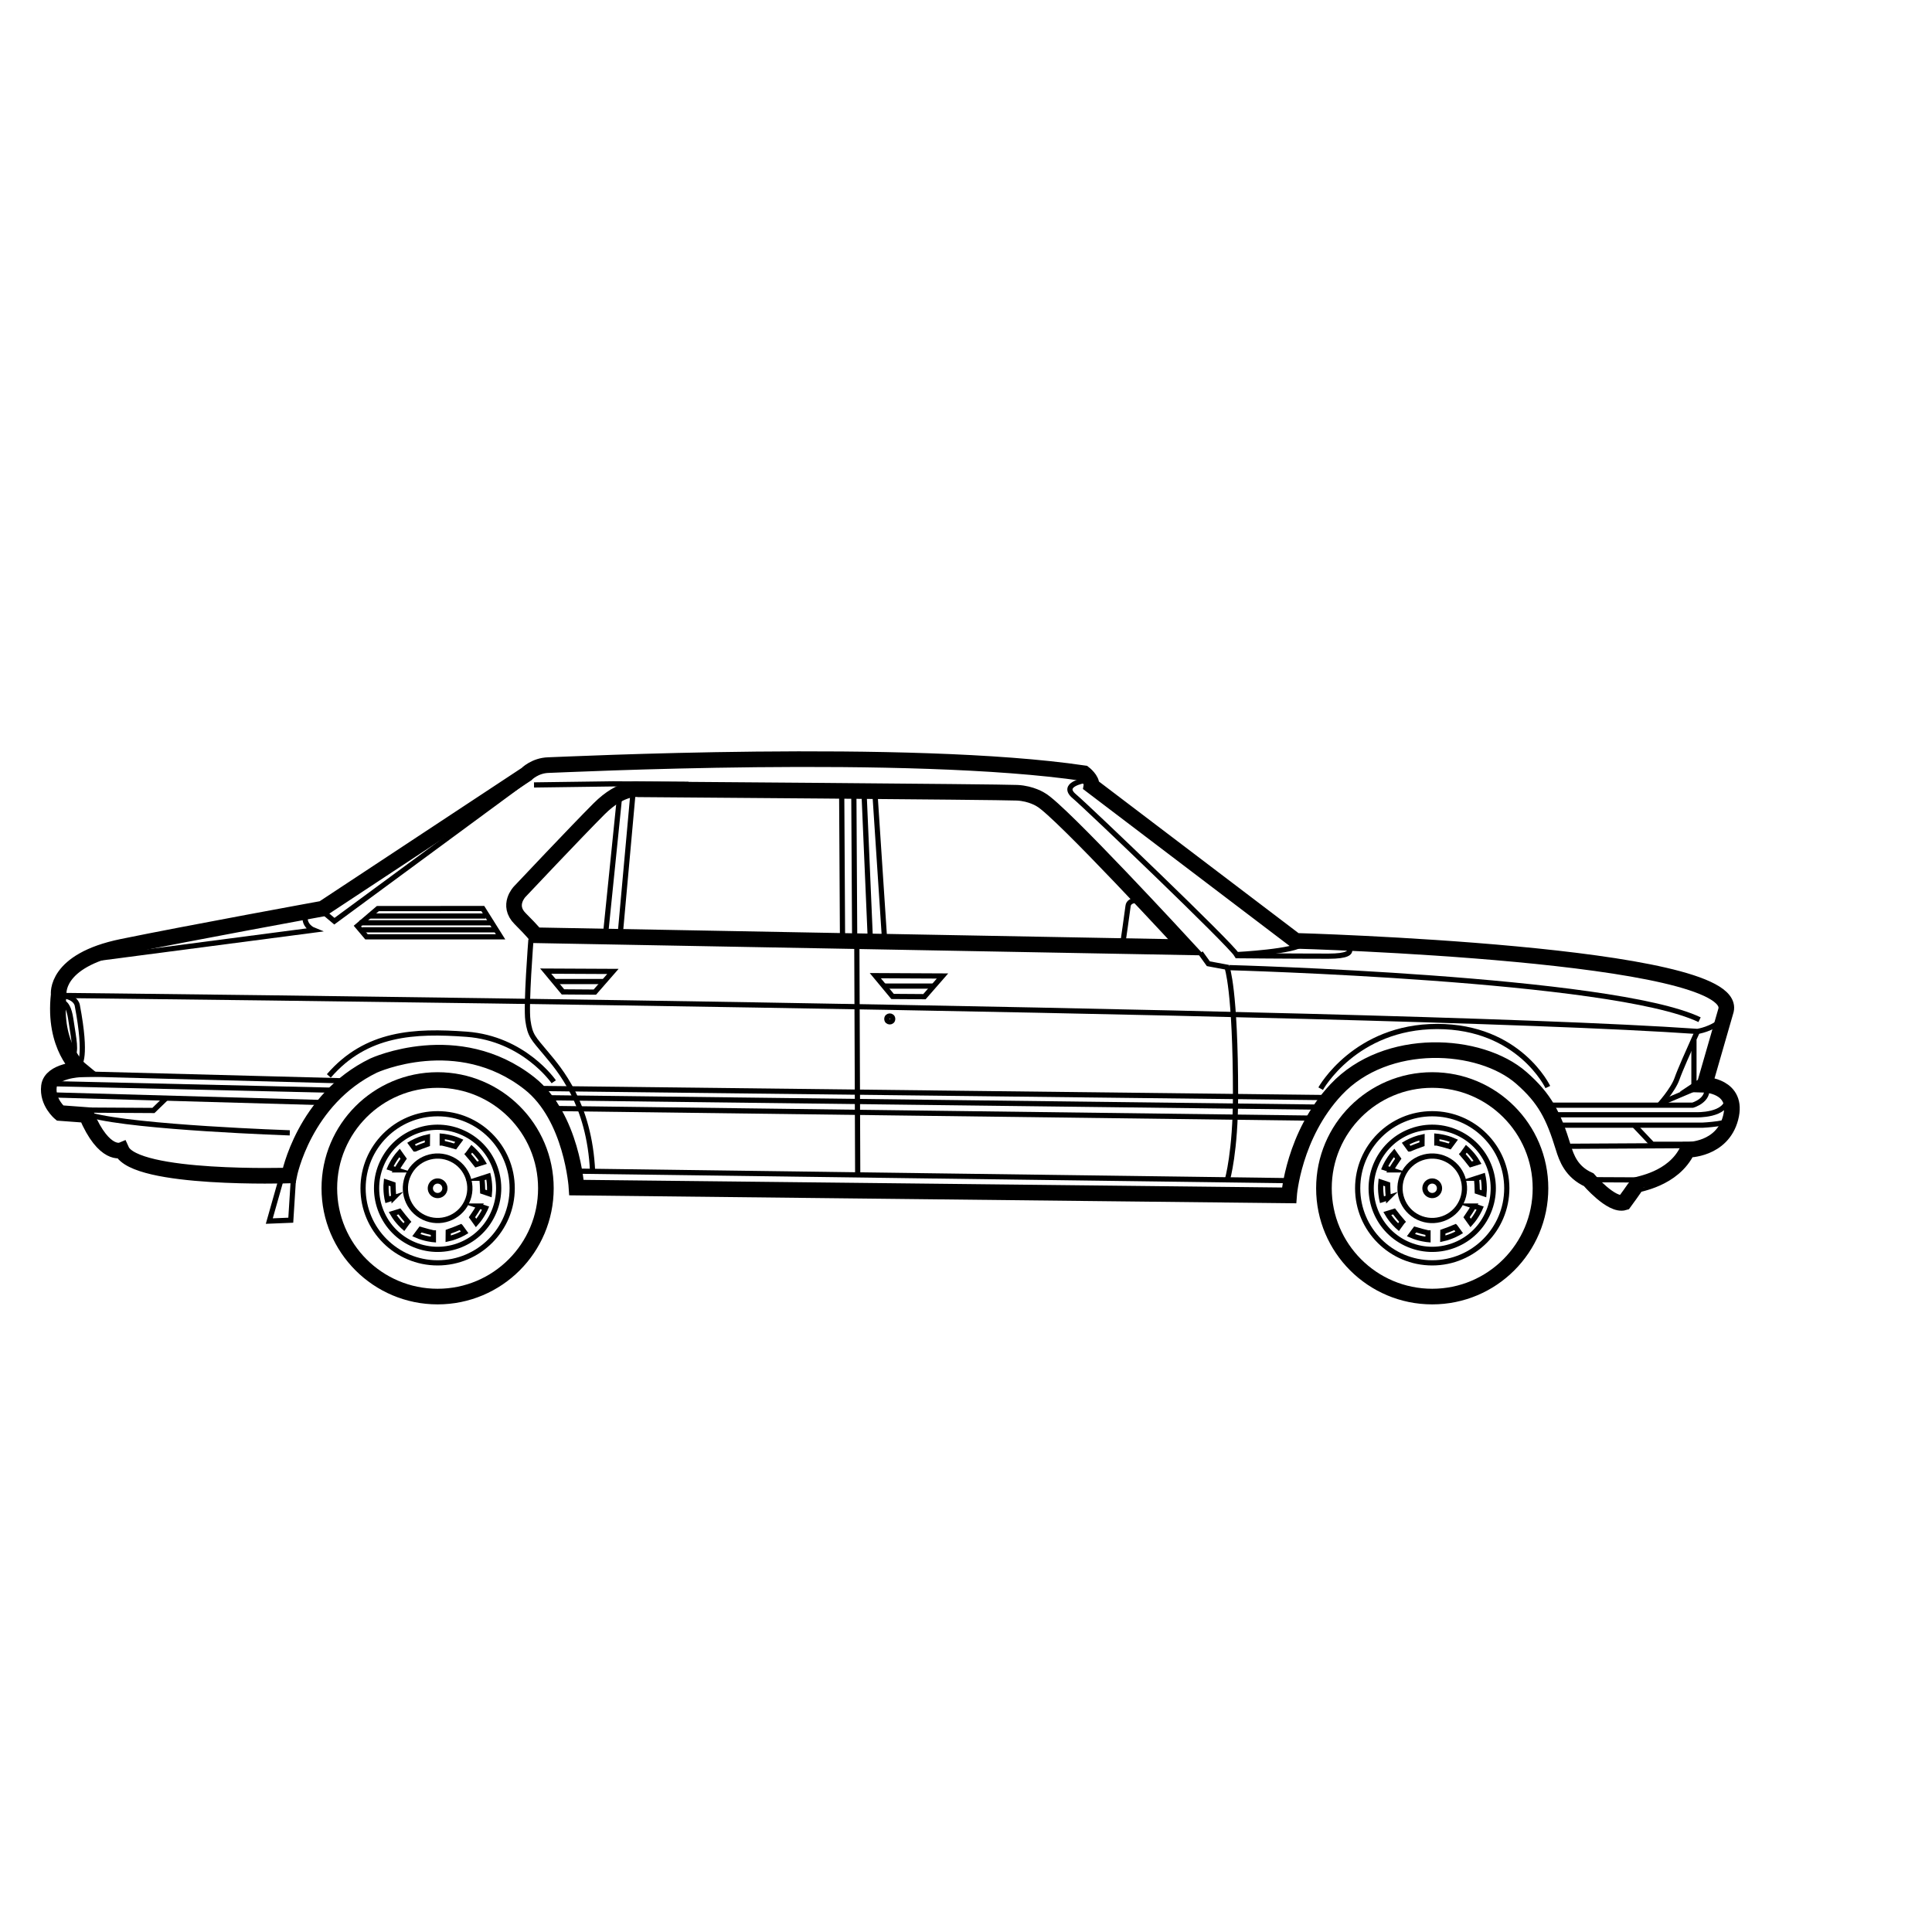 <?xml version="1.0" encoding="UTF-8"?>
<!-- Uploaded to: SVG Repo, www.svgrepo.com, Generator: SVG Repo Mixer Tools -->
<svg width="800px" height="800px" version="1.1" viewBox="144 144 512 512" xmlns="http://www.w3.org/2000/svg">
 <defs>
  <clipPath id="i">
   <path d="m148.09 286h503.81v236h-503.81z"/>
  </clipPath>
  <clipPath id="h">
   <path d="m148.09 388h472.91v49h-472.91z"/>
  </clipPath>
  <clipPath id="g">
   <path d="m148.09 388h37.906v58h-37.906z"/>
  </clipPath>
  <clipPath id="f">
   <path d="m148.09 390h35.906v54h-35.906z"/>
  </clipPath>
  <clipPath id="e">
   <path d="m148.09 409h106.91v41h-106.91z"/>
  </clipPath>
  <clipPath id="d">
   <path d="m148.09 411h103.91v42h-103.91z"/>
  </clipPath>
  <clipPath id="c">
   <path d="m148.09 414h101.91v42h-101.91z"/>
  </clipPath>
  <clipPath id="b">
   <path d="m148.09 415h59.906v43h-59.906z"/>
  </clipPath>
  <clipPath id="a">
   <path d="m148.09 420h92.906v44h-92.906z"/>
  </clipPath>
 </defs>
 <path transform="matrix(.69 0 0 .69 148.09 306.48)" d="m502.56 220.91c0-22.968 18.616-41.584 41.59-41.584 22.968 0 41.584 18.621 41.584 41.584 0 22.974-18.616 41.59-41.584 41.59-22.968 0-41.59-18.616-41.59-41.59z" fill="none" stroke="#000000" stroke-miterlimit="10" stroke-width="6"/>
 <path transform="matrix(.69 0 0 .69 148.09 306.48)" d="m572.79 220.91c0 15.814-12.826 28.64-28.64 28.64-15.814 0-28.634-12.826-28.634-28.64s12.82-28.634 28.634-28.634c15.814 0 28.64 12.82 28.64 28.634" fill="none" stroke="#000000" stroke-miterlimit="10" stroke-width="2"/>
 <path transform="matrix(.69 0 0 .69 148.09 306.48)" d="m541.62 219.71c0.662-1.398 2.332-1.992 3.73-1.33 1.398 0.657 1.992 2.332 1.324 3.724-0.662 1.398-2.326 1.992-3.73 1.33-1.387-0.662-1.981-2.332-1.324-3.724z" fill="none" stroke="#000000" stroke-miterlimit="10" stroke-width="2"/>
 <path transform="matrix(.69 0 0 .69 148.09 306.48)" d="m532.97 215.6c2.938-6.186 10.313-8.813 16.499-5.875 6.169 2.915 8.807 10.313 5.869 16.488-2.926 6.186-10.313 8.813-16.499 5.881-6.164-2.926-8.801-10.318-5.869-16.493z" fill="none" stroke="#000000" stroke-miterlimit="10" stroke-width="2"/>
 <path transform="matrix(.69 0 0 .69 148.09 306.48)" d="m522.97 210.87c5.564-11.716 19.533-16.686 31.243-11.128 11.688 5.519 16.674 19.521 11.111 31.221-5.535 11.722-19.516 16.686-31.243 11.128-11.671-5.535-16.657-19.527-11.111-31.221z" fill="none" stroke="#000000" stroke-miterlimit="10" stroke-width="2"/>
 <path transform="matrix(.69 0 0 .69 148.09 306.48)" d="m535.45 205.82-1.522-2.1s2.841-1.721 6.317-2.468l-0.028 2.728s-1.839 0.662-2.473 0.906c-0.555 0.215-2.292 0.934-2.292 0.934z" fill="none" stroke="#000000" stroke-miterlimit="10" stroke-width="2"/>
 <path transform="matrix(.69 0 0 .69 148.09 306.48)" d="m528.33 213.84-2.468-0.804s1.29-3.062 3.662-5.711l1.579 2.224s-1.098 1.619-1.466 2.185c-0.323 0.504-1.308 2.106-1.308 2.106z" fill="none" stroke="#000000" stroke-miterlimit="10" stroke-width="2"/>
 <path transform="matrix(.69 0 0 .69 148.09 306.48)" d="m527.29 224.51-2.468 0.804s-0.758-3.232-0.391-6.769l2.581 0.866s0.062 1.953 0.102 2.632c0.028 0.589 0.175 2.468 0.175 2.468z" fill="none" stroke="#000000" stroke-miterlimit="10" stroke-width="2"/>
 <path transform="matrix(.69 0 0 .69 148.09 306.48)" d="m532.71 233.75-1.522 2.1s-2.513-2.173-4.302-5.247l2.604-0.815s1.2 1.54 1.624 2.066c0.374 0.464 1.596 1.896 1.596 1.896z" fill="none" stroke="#000000" stroke-miterlimit="10" stroke-width="2"/>
 <path transform="matrix(.69 0 0 .69 148.09 306.48)" d="m542.53 238.04v2.592s-3.311-0.283-6.56-1.721l1.624-2.19s1.873 0.543 2.53 0.719c0.577 0.158 2.405 0.6 2.405 0.6z" fill="none" stroke="#000000" stroke-miterlimit="10" stroke-width="2"/>
 <path transform="matrix(.69 0 0 .69 148.09 306.48)" d="m553 235.75 1.522 2.1s-2.847 1.721-6.317 2.468l0.028-2.723s1.834-0.662 2.473-0.906c0.555-0.221 2.292-0.94 2.292-0.94z" fill="none" stroke="#000000" stroke-miterlimit="10" stroke-width="2"/>
 <path transform="matrix(.69 0 0 .69 148.09 306.48)" d="m560.12 227.73 2.468 0.804s-1.29 3.062-3.662 5.711l-1.579-2.219s1.098-1.613 1.466-2.19c0.323-0.504 1.308-2.106 1.308-2.106z" fill="none" stroke="#000000" stroke-miterlimit="10" stroke-width="2"/>
 <path transform="matrix(.69 0 0 .69 148.09 306.48)" d="m561.17 217.06 2.468-0.804s0.758 3.237 0.396 6.769l-2.581-0.872s-0.062-1.953-0.096-2.632c-0.045-0.589-0.187-2.462-0.187-2.462z" fill="none" stroke="#000000" stroke-miterlimit="10" stroke-width="2"/>
 <path transform="matrix(.69 0 0 .69 148.09 306.48)" d="m555.74 207.81 1.522-2.1s2.513 2.173 4.302 5.247l-2.604 0.815s-1.194-1.54-1.624-2.066c-0.374-0.464-1.596-1.896-1.596-1.896z" fill="none" stroke="#000000" stroke-miterlimit="10" stroke-width="2"/>
 <path transform="matrix(.69 0 0 .69 148.09 306.48)" d="m545.92 203.52v-2.592s3.311 0.277 6.56 1.721l-1.624 2.19s-1.873-0.543-2.53-0.719c-0.577-0.158-2.405-0.6-2.405-0.6z" fill="none" stroke="#000000" stroke-miterlimit="10" stroke-width="2"/>
 <path transform="matrix(.69 0 0 .69 148.09 306.48)" d="m120.56 220.91c0-22.968 18.616-41.584 41.59-41.584 22.968 0 41.584 18.621 41.584 41.584 0 22.974-18.616 41.59-41.584 41.59s-41.59-18.616-41.59-41.59z" fill="none" stroke="#000000" stroke-miterlimit="10" stroke-width="6"/>
 <path transform="matrix(.69 0 0 .69 148.09 306.48)" d="m190.79 220.91c0 15.814-12.82 28.64-28.634 28.64s-28.64-12.826-28.64-28.64 12.826-28.634 28.64-28.634 28.634 12.82 28.634 28.634" fill="none" stroke="#000000" stroke-miterlimit="10" stroke-width="2"/>
 <path transform="matrix(.69 0 0 .69 148.09 306.48)" d="m159.62 219.71c0.662-1.398 2.332-1.992 3.73-1.33 1.392 0.657 1.992 2.332 1.324 3.724-0.662 1.398-2.326 1.992-3.73 1.33-1.392-0.662-1.987-2.332-1.324-3.724z" fill="none" stroke="#000000" stroke-miterlimit="10" stroke-width="2"/>
 <path transform="matrix(.69 0 0 .69 148.09 306.48)" d="m150.97 215.6c2.938-6.186 10.313-8.813 16.499-5.875 6.169 2.915 8.807 10.313 5.869 16.488-2.926 6.186-10.307 8.813-16.499 5.881-6.169-2.926-8.801-10.318-5.869-16.493z" fill="none" stroke="#000000" stroke-miterlimit="10" stroke-width="2"/>
 <path transform="matrix(.69 0 0 .69 148.09 306.48)" d="m140.97 210.87c5.564-11.716 19.533-16.686 31.243-11.128 11.688 5.519 16.674 19.521 11.111 31.221-5.541 11.722-19.516 16.686-31.243 11.128-11.671-5.535-16.657-19.527-11.111-31.221z" fill="none" stroke="#000000" stroke-miterlimit="10" stroke-width="2"/>
 <path transform="matrix(.69 0 0 .69 148.09 306.48)" d="m153.45 205.82-1.522-2.1s2.841-1.721 6.317-2.468l-0.028 2.728s-1.839 0.662-2.473 0.906c-0.555 0.215-2.292 0.934-2.292 0.934z" fill="none" stroke="#000000" stroke-miterlimit="10" stroke-width="2"/>
 <path transform="matrix(.69 0 0 .69 148.09 306.48)" d="m146.33 213.84-2.468-0.804s1.29-3.062 3.662-5.711l1.579 2.224s-1.098 1.619-1.466 2.185c-0.323 0.504-1.308 2.106-1.308 2.106z" fill="none" stroke="#000000" stroke-miterlimit="10" stroke-width="2"/>
 <path transform="matrix(.69 0 0 .69 148.09 306.48)" d="m145.29 224.51-2.468 0.804s-0.758-3.232-0.396-6.769l2.581 0.866s0.062 1.953 0.102 2.632c0.034 0.589 0.181 2.468 0.181 2.468z" fill="none" stroke="#000000" stroke-miterlimit="10" stroke-width="2"/>
 <path transform="matrix(.69 0 0 .69 148.09 306.48)" d="m150.71 233.75-1.522 2.1s-2.519-2.173-4.302-5.247l2.604-0.815s1.2 1.54 1.624 2.066c0.374 0.464 1.596 1.896 1.596 1.896z" fill="none" stroke="#000000" stroke-miterlimit="10" stroke-width="2"/>
 <path transform="matrix(.69 0 0 .69 148.09 306.48)" d="m160.53 238.04v2.592s-3.311-0.283-6.566-1.721l1.624-2.19s1.873 0.543 2.53 0.719c0.583 0.158 2.411 0.6 2.411 0.6z" fill="none" stroke="#000000" stroke-miterlimit="10" stroke-width="2"/>
 <path transform="matrix(.69 0 0 .69 148.09 306.48)" d="m171 235.75 1.522 2.1s-2.847 1.721-6.317 2.468l0.028-2.723s1.834-0.662 2.473-0.906c0.555-0.221 2.292-0.94 2.292-0.94z" fill="none" stroke="#000000" stroke-miterlimit="10" stroke-width="2"/>
 <path transform="matrix(.69 0 0 .69 148.09 306.48)" d="m178.12 227.73 2.468 0.804s-1.29 3.062-3.662 5.711l-1.579-2.219s1.098-1.613 1.466-2.19c0.323-0.504 1.308-2.106 1.308-2.106z" fill="none" stroke="#000000" stroke-miterlimit="10" stroke-width="2"/>
 <path transform="matrix(.69 0 0 .69 148.09 306.48)" d="m179.17 217.06 2.468-0.804s0.758 3.237 0.396 6.769l-2.581-0.872s-0.062-1.953-0.096-2.632c-0.04-0.589-0.187-2.462-0.187-2.462z" fill="none" stroke="#000000" stroke-miterlimit="10" stroke-width="2"/>
 <path transform="matrix(.69 0 0 .69 148.09 306.48)" d="m173.75 207.81 1.522-2.1s2.513 2.173 4.302 5.247l-2.604 0.815s-1.194-1.54-1.624-2.066c-0.374-0.464-1.596-1.896-1.596-1.896z" fill="none" stroke="#000000" stroke-miterlimit="10" stroke-width="2"/>
 <path transform="matrix(.69 0 0 .69 148.09 306.48)" d="m163.92 203.52v-2.592s3.311 0.277 6.566 1.721l-1.624 2.19s-1.873-0.543-2.53-0.719c-0.583-0.158-2.411-0.6-2.411-0.6z" fill="none" stroke="#000000" stroke-miterlimit="10" stroke-width="2"/>
 <g clip-path="url(#i)">
  <path transform="matrix(.69 0 0 .69 148.09 306.48)" d="m648.75 181.13 8.252-28.628c4.998-21.876-165.25-26.625-165.25-26.625l-78.499-59.622c0.374-2.253-2.875-4.749-2.875-4.749-66.879-9.877-200.38-3.255-205.63-3.13-5.253 0.125-8.501 3.498-8.501 3.498l-78.25 51.631s-51.376 9.373-76.999 14.625c-26.155 5.354-24.378 18.372-24.378 18.372-2.253 20.127 8.252 28.753 8.252 28.753s-11.252 0.374-11.999 6.498c-0.753 6.124 4.251 10.25 4.251 10.25l10.126 0.753c6.877 16.25 13.499 13.499 13.499 13.499 5.247 11.626 64.371 9.746 64.371 9.746s5.626-29.251 32.5-42.252c0 0 32.251-14.773 59.77 6.832 16.397 12.877 18.106 40.061 18.106 40.061l273.67 3s1.664-23.144 18.084-40.644c19.25-20.518 55.287-18.355 71.124-4.5 8.999 7.873 12.373 14.501 16.125 26.749 1.234 4.03 3.124 9.373 9.752 12.373 0 0 8.75 10.25 13.624 8.75 0 0 4.5-6.124 4.624-6.622s14.252-2.004 19.748-13.629c0 0 13.25 0.13 16.499-12.243 3.255-12.373-9.996-12.746-9.996-12.746zm-448.98-57.398s-0.77-1.234-5.937-6.396c-5.168-5.168-0.164-10.335-0.164-10.335s21.751-23.081 30.502-31.832c8.75-8.75 15.169-7.5 15.169-7.5s138.66 1.002 145.41 1.33c5.49 0.272 9.09 2.666 9.09 2.666 7.5 4.166 55.836 56.668 55.836 56.668z" fill="none" stroke="#000000" stroke-miterlimit="10" stroke-width="6"/>
 </g>
 <path transform="matrix(.69 0 0 .69 148.09 306.48)" d="m330 67.497 3.832 58.168-5.502-0.668-2.496-58.162-3.837 0.498 0.334 58.836-4.664-0.17-0.334-59.164-79.998 0.662-5.168 57.172-5.666 0.164 5.666-55.666" fill="none" stroke="#000000" stroke-miterlimit="10" stroke-width="2"/>
 <path transform="matrix(.69 0 0 .69 148.09 306.48)" d="m432.33 110.33s-4.67-0.668-4.998 2.168c-0.334 2.836-1.998 14.167-1.998 14.167" fill="none" stroke="#000000" stroke-miterlimit="10" stroke-width="2"/>
 <path transform="matrix(.69 0 0 .69 148.09 306.48)" d="m198 125.34s-2.004 25.334-1.166 31.164c0.832 5.835 1.998 6.668 7.001 12.667 4.998 6 16.669 19.165 17.835 45.331" fill="none" stroke="#000000" stroke-miterlimit="10" stroke-width="2"/>
 <path transform="matrix(.69 0 0 .69 148.09 306.48)" d="m216 214.33 274.16 3.668" fill="none" stroke="#000000" stroke-miterlimit="10" stroke-width="2"/>
 <path transform="matrix(.69 0 0 .69 148.09 306.48)" d="m455.17 130.5 3 4.166 7.166 1.336s3.272 8.496 3.272 49.168c0 21.666-3.102 32.336-3.102 32.336" fill="none" stroke="#000000" stroke-miterlimit="10" stroke-width="2"/>
 <path transform="matrix(.69 0 0 .69 148.09 306.48)" d="m323.16 127.83 0.334 88.002" fill="none" stroke="#000000" stroke-miterlimit="10" stroke-width="2"/>
 <g clip-path="url(#h)">
  <path transform="matrix(.69 0 0 .69 148.09 306.48)" d="m15.667 146.83s505.83 5.168 630.33 13.833c0 0 5.83-0.832 9.667-4.67" fill="none" stroke="#000000" stroke-miterlimit="10" stroke-width="2"/>
 </g>
 <path transform="matrix(.69 0 0 .69 148.09 306.48)" d="m588.5 189h55.666s6.498-1.834 5.332-7.001" fill="none" stroke="#000000" stroke-miterlimit="10" stroke-width="2"/>
 <path transform="matrix(.69 0 0 .69 148.09 306.48)" d="m592 192.67h53.498s11.835 0.498 12.169-6.498" fill="none" stroke="#000000" stroke-miterlimit="10" stroke-width="2"/>
 <path transform="matrix(.69 0 0 .69 148.09 306.48)" d="m591.83 196.67h56.17s11.331-0.504 12.169-2.836" fill="none" stroke="#000000" stroke-miterlimit="10" stroke-width="2"/>
 <path transform="matrix(.69 0 0 .69 148.09 306.48)" d="m621.8 196.74 6.866 7.262h17.999" fill="none" stroke="#000000" stroke-miterlimit="10" stroke-width="2"/>
 <path transform="matrix(.69 0 0 .69 148.09 306.48)" d="m631.33 189s5.332-5.835 6.832-10.165c1.058-3.062 4.528-10.862 6.475-15.18 0.809-1.794 1.358-2.989 1.358-2.989" fill="none" stroke="#000000" stroke-miterlimit="10" stroke-width="2"/>
 <path transform="matrix(.69 0 0 .69 148.09 306.48)" d="m646.5 182-0.974 0.413-13.527 5.756" fill="none" stroke="#000000" stroke-miterlimit="10" stroke-width="2"/>
 <path transform="matrix(.69 0 0 .69 148.09 306.48)" d="m644.67 163.9v18.599" fill="none" stroke="#000000" stroke-miterlimit="10" stroke-width="2"/>
 <path transform="matrix(.69 0 0 .69 148.09 306.48)" d="m466.16 136.16s147.17 4.002 180.67 20.002" fill="none" stroke="#000000" stroke-miterlimit="10" stroke-width="2"/>
 <path transform="matrix(.69 0 0 .69 148.09 306.48)" d="m410.5 64.333s-9.164 1.5-3.832 6 60.166 57.002 62.334 60.834c0 0 23.002-1.166 25.498-4.336" fill="none" stroke="#000000" stroke-miterlimit="10" stroke-width="2"/>
 <path transform="matrix(.69 0 0 .69 148.09 306.48)" d="m509.5 126.33s9.333 5.434-5.168 5.434-35.76-0.198-35.76-0.198" fill="none" stroke="#000000" stroke-miterlimit="10" stroke-width="2"/>
 <path transform="matrix(.69 0 0 .69 148.09 306.48)" d="m118.33 114.83 4.166 3.503 75.233-55.4" fill="none" stroke="#000000" stroke-miterlimit="10" stroke-width="2"/>
 <path transform="matrix(.69 0 0 .69 148.09 306.48)" d="m199.17 65.997 30.326-0.413 29.002 0.192" fill="none" stroke="#000000" stroke-miterlimit="10" stroke-width="2"/>
 <path transform="matrix(.69 0 0 .69 148.09 306.48)" d="m179.5 113.46 6.832 10.873h-51.5l-3.498-4.138 7.85-6.701z" fill="none" stroke="#000000" stroke-miterlimit="10" stroke-width="2"/>
 <path transform="matrix(.69 0 0 .69 148.09 306.48)" d="m184.37 121.64h-51.251" fill="none" stroke="#000000" stroke-miterlimit="10" stroke-width="2"/>
 <path transform="matrix(.69 0 0 .69 148.09 306.48)" d="m183.47 118.94h-51.251" fill="none" stroke="#000000" stroke-miterlimit="10" stroke-width="2"/>
 <path transform="matrix(.69 0 0 .69 148.09 306.48)" d="m180.63 116.34h-45.127" fill="none" stroke="#000000" stroke-miterlimit="10" stroke-width="2"/>
 <path transform="matrix(.69 0 0 .69 148.09 306.48)" d="m32.375 132.5 82.127-10.748s-4.375-1.749-3-6.373" fill="none" stroke="#000000" stroke-miterlimit="10" stroke-width="2"/>
 <g clip-path="url(#g)">
  <path transform="matrix(.69 0 0 .69 148.09 306.48)" d="m24.502 173.37s3.124-2.377-0.753-22.748c0 0-0.498-3.724-7.126-3.724" fill="none" stroke="#000000" stroke-miterlimit="10" stroke-width="2"/>
 </g>
 <g clip-path="url(#f)">
  <path transform="matrix(.69 0 0 .69 148.09 306.48)" d="m16.499 149.62s3.498-2.123 4.749 6.249c1.251 8.377 2.253 12.248 0.498 14.625" fill="none" stroke="#000000" stroke-miterlimit="10" stroke-width="2"/>
 </g>
 <g clip-path="url(#e)">
  <path transform="matrix(.69 0 0 .69 148.09 306.48)" d="m23.251 176.93 102.45 2.7" fill="none" stroke="#000000" stroke-miterlimit="10" stroke-width="2"/>
 </g>
 <g clip-path="url(#d)">
  <path transform="matrix(.69 0 0 .69 148.09 306.48)" d="m14.625 180.75 107.5 2.502" fill="none" stroke="#000000" stroke-miterlimit="10" stroke-width="2"/>
 </g>
 <g clip-path="url(#c)">
  <path transform="matrix(.69 0 0 .69 148.09 306.48)" d="m12.248 185 107 3.022" fill="none" stroke="#000000" stroke-miterlimit="10" stroke-width="2"/>
 </g>
 <g clip-path="url(#b)">
  <path transform="matrix(.69 0 0 .69 148.09 306.48)" d="m57.947 186.23-4.947 4.794-25.878-0.147" fill="none" stroke="#000000" stroke-miterlimit="10" stroke-width="2"/>
 </g>
 <g clip-path="url(#a)">
  <path transform="matrix(.69 0 0 .69 148.09 306.48)" d="m105.37 199.62s-59.124-1.998-76.376-6.752" fill="none" stroke="#000000" stroke-miterlimit="10" stroke-width="2"/>
 </g>
 <path transform="matrix(.69 0 0 .69 148.09 306.48)" d="m196.66 182.53 307.24 3.554-2.151 3.668-295.87-3.6 2.072 4.126 292.93 3.724" fill="none" stroke="#000000" stroke-miterlimit="10" stroke-width="2"/>
 <path transform="matrix(.69 0 0 .69 148.09 306.48)" d="m206.75 180s-11.377-16.623-33.502-18.254c-19.957-1.466-38.499-0.623-52.876 16.001" fill="none" stroke="#000000" stroke-miterlimit="10" stroke-width="2"/>
 <path transform="matrix(.69 0 0 .69 148.09 306.48)" d="m588.55 182.02s-10.997-23.251-42.501-23.251c-31.498 0-44.748 23.874-44.748 23.874" fill="none" stroke="#000000" stroke-miterlimit="10" stroke-width="2"/>
 <path transform="matrix(.69 0 0 .69 148.09 306.48)" d="m330.25 139.25 6.628 7.981 12.248 0.085 6.934-7.941z" fill="none" stroke="#000000" stroke-miterlimit="10" stroke-width="2"/>
 <path transform="matrix(.69 0 0 .69 148.09 306.48)" d="m333.88 143.25h18.457" fill="none" stroke="#000000" stroke-miterlimit="10" stroke-width="2"/>
 <path transform="matrix(.69 0 0 .69 148.09 306.48)" d="m203.66 137.5 6.628 7.975 12.248 0.091 6.934-7.941z" fill="none" stroke="#000000" stroke-miterlimit="10" stroke-width="2"/>
 <path transform="matrix(.69 0 0 .69 148.09 306.48)" d="m207.29 141.5h18.457" fill="none" stroke="#000000" stroke-miterlimit="10" stroke-width="2"/>
 <path transform="matrix(.69 0 0 .69 148.09 306.48)" d="m336.93 155.87c0 1.5-2.247 1.5-2.247 0 0-1.5 2.247-1.5 2.247 0" fill="none" stroke="#000000" stroke-miterlimit="10" stroke-width="2"/>
 <path transform="matrix(.69 0 0 .69 148.09 306.48)" d="m101.92 217.92-4.42 15.582 8.252-0.334 0.962-15.248" fill="none" stroke="#000000" stroke-miterlimit="10" stroke-width="2"/>
 <path transform="matrix(.69 0 0 .69 148.09 306.48)" d="m596.12 204.78 46.129-0.255" fill="none" stroke="#000000" stroke-miterlimit="10" stroke-width="2"/>
 <path transform="matrix(.69 0 0 .69 148.09 306.48)" d="m623.5 217.7-20.251-0.096" fill="none" stroke="#000000" stroke-miterlimit="10" stroke-width="2"/>
</svg>